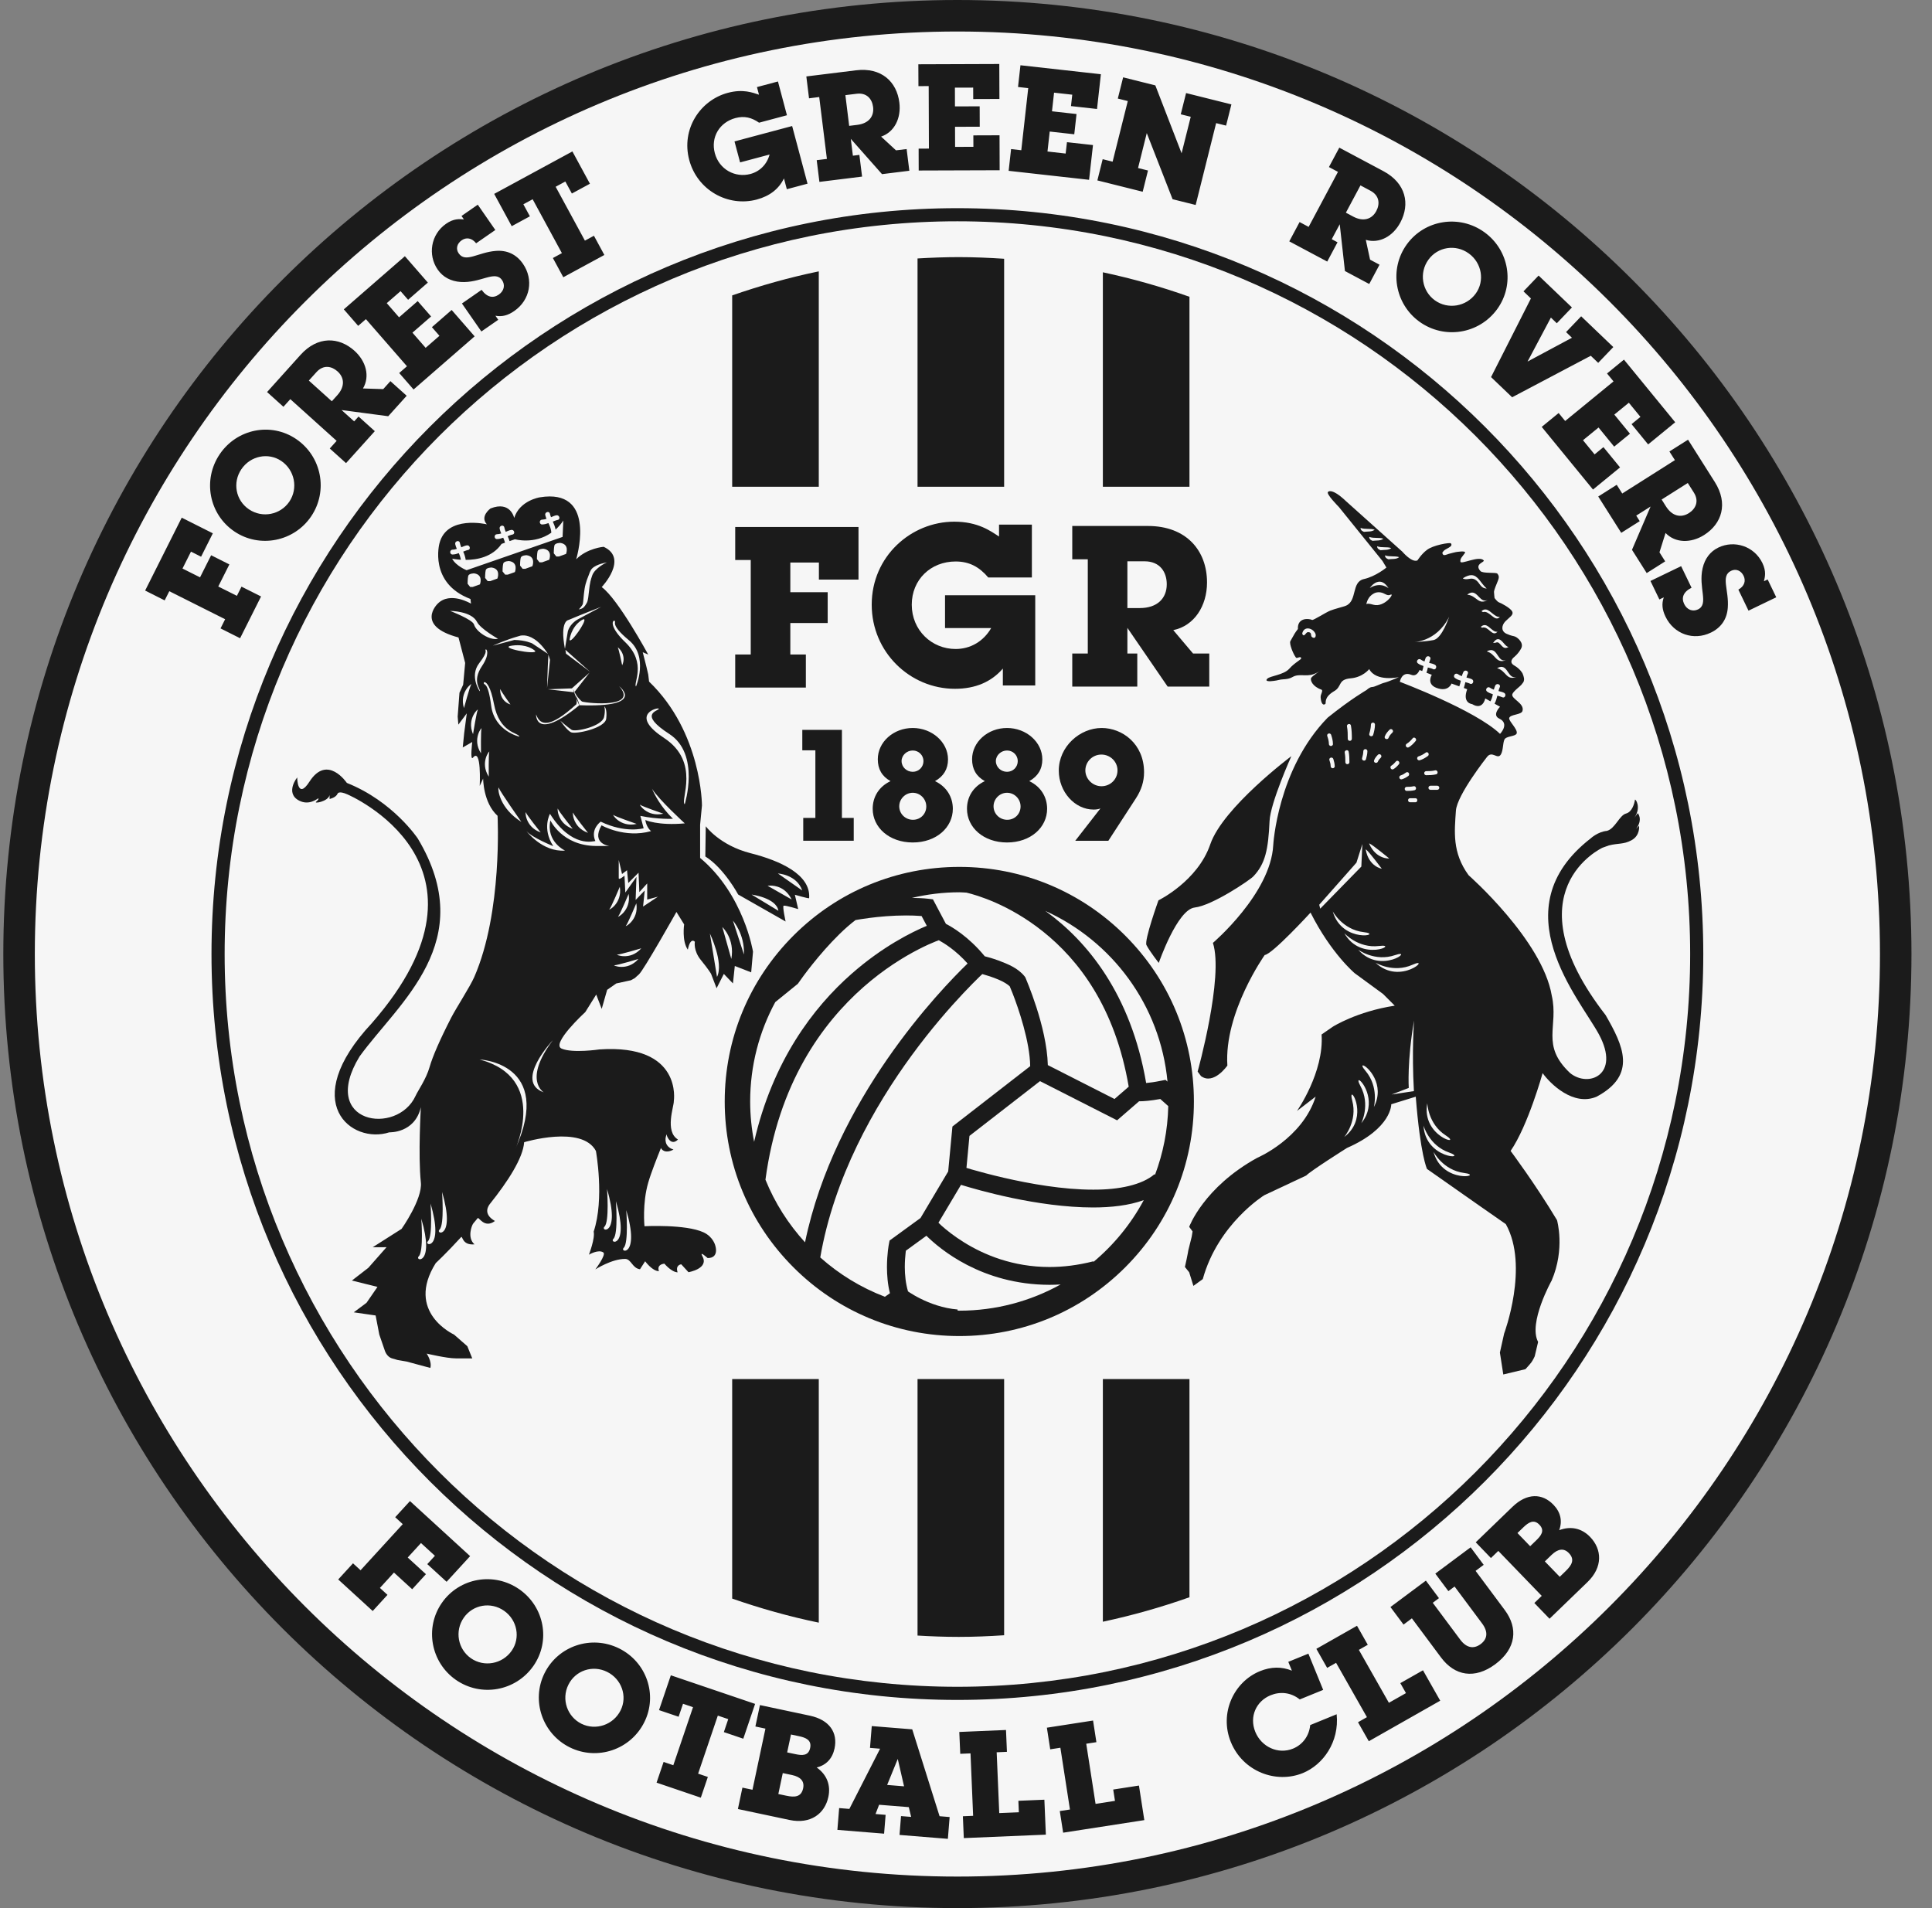 <svg xmlns="http://www.w3.org/2000/svg" fill="none" viewBox="0 0 81 80" height="80" width="81">
<rect x="0" y="0" width="81" height="80" fill="#808080" stroke="none"/>
<path fill="#F6F6F6" d="M40.138 79.34C34.828 79.34 29.676 78.3 24.825 76.248C20.141 74.266 15.934 71.43 12.321 67.817C8.708 64.205 5.872 59.998 3.891 55.313C1.839 50.463 0.799 45.311 0.799 40C0.799 34.69 1.839 29.538 3.891 24.688C5.872 20.003 8.708 15.796 12.321 12.183C15.934 8.571 20.141 5.734 24.825 3.753C29.676 1.702 34.828 0.662 40.138 0.662C45.449 0.662 50.6 1.702 55.451 3.753C60.135 5.734 64.343 8.571 67.956 12.183C71.568 15.796 74.404 20.003 76.386 24.688C78.437 29.538 79.478 34.69 79.478 40C79.478 45.311 78.437 50.463 76.386 55.313C74.404 59.998 71.568 64.205 67.956 67.817C64.343 71.43 60.135 74.266 55.451 76.248C50.6 78.3 45.449 79.34 40.138 79.34Z"></path>
<path fill="#1B1B1B" d="M40.139 0C37.426 0 34.714 0.273 32.078 0.813C29.51 1.338 26.983 2.123 24.569 3.144C22.198 4.147 19.912 5.387 17.774 6.832C15.656 8.263 13.665 9.906 11.854 11.716C10.044 13.525 8.401 15.517 6.971 17.634C5.526 19.773 4.286 22.059 3.283 24.43C2.261 26.844 1.477 29.371 0.951 31.94C0.412 34.575 0.139 37.286 0.139 40C0.139 42.713 0.412 45.424 0.951 48.059C1.477 50.628 2.261 53.155 3.283 55.57C4.286 57.94 5.526 60.227 6.971 62.365C8.401 64.483 10.044 66.474 11.854 68.284C13.665 70.093 15.656 71.737 17.774 73.168C19.912 74.612 22.198 75.853 24.569 76.856C26.983 77.877 29.51 78.661 32.078 79.187C34.714 79.726 37.426 80 40.139 80C42.852 80 45.564 79.726 48.199 79.187C50.768 78.661 53.294 77.877 55.709 76.856C58.079 75.853 60.365 74.612 62.504 73.168C64.622 71.737 66.613 70.093 68.423 68.284C70.233 66.474 71.876 64.483 73.306 62.365C74.751 60.227 75.992 57.94 76.994 55.57C78.016 53.155 78.8 50.628 79.326 48.059C79.865 45.424 80.139 42.713 80.139 40C80.139 37.286 79.865 34.575 79.326 31.94C78.8 29.371 78.016 26.844 76.994 24.43C75.992 22.059 74.751 19.773 73.306 17.634C71.876 15.517 70.233 13.525 68.423 11.716C66.613 9.906 64.622 8.263 62.504 6.832C60.365 5.387 58.079 4.147 55.709 3.144C53.294 2.123 50.768 1.338 48.199 0.813C45.564 0.273 42.852 0 40.139 0ZM40.139 1.321C61.5 1.321 78.818 18.638 78.818 40C78.818 61.362 61.5 78.678 40.139 78.678C18.777 78.678 1.46 61.362 1.46 40C1.46 18.638 18.777 1.321 40.139 1.321Z"></path>
<path fill="#F6F6F6" d="M40.138 70.998C35.954 70.998 31.894 70.179 28.073 68.562C24.382 67.001 21.067 64.766 18.22 61.919C15.374 59.072 13.139 55.757 11.578 52.066C9.961 48.245 9.142 44.186 9.142 40.002C9.142 35.817 9.961 31.758 11.578 27.936C13.139 24.245 15.374 20.93 18.22 18.084C21.067 15.237 24.382 13.002 28.073 11.441C31.894 9.825 35.954 9.005 40.138 9.005C44.323 9.005 48.383 9.825 52.204 11.441C55.895 13.002 59.21 15.237 62.056 18.084C64.903 20.93 67.138 24.245 68.699 27.936C70.315 31.758 71.135 35.817 71.135 40.002C71.135 44.186 70.315 48.245 68.699 52.066C67.138 55.757 64.903 59.072 62.056 61.919C59.21 64.766 55.895 67.001 52.204 68.562C48.383 70.179 44.323 70.998 40.138 70.998Z"></path>
<path fill="#1B1B1B" d="M40.139 9.278C38.054 9.278 35.971 9.488 33.947 9.902C31.975 10.306 30.035 10.908 28.181 11.692C26.36 12.462 24.605 13.415 22.963 14.524C21.336 15.624 19.806 16.886 18.416 18.276C17.026 19.666 15.763 21.197 14.664 22.823C13.555 24.466 12.602 26.221 11.832 28.041C11.047 29.895 10.445 31.835 10.042 33.808C9.627 35.831 9.418 37.915 9.418 40C9.418 42.084 9.627 44.167 10.042 46.191C10.445 48.163 11.047 50.103 11.832 51.957C12.602 53.778 13.555 55.534 14.664 57.176C15.763 58.803 17.026 60.332 18.416 61.722C19.806 63.113 21.336 64.376 22.963 65.474C24.605 66.584 26.36 67.537 28.181 68.307C30.035 69.091 31.975 69.693 33.947 70.097C35.971 70.51 38.054 70.721 40.139 70.721C42.224 70.721 44.307 70.51 46.331 70.097C48.303 69.693 50.244 69.091 52.097 68.307C53.917 67.537 55.673 66.584 57.315 65.474C58.942 64.376 60.472 63.113 61.863 61.722C63.252 60.332 64.515 58.803 65.614 57.176C66.723 55.534 67.676 53.778 68.446 51.957C69.231 50.103 69.833 48.163 70.236 46.191C70.651 44.167 70.861 42.084 70.861 40C70.861 37.915 70.651 35.831 70.236 33.808C69.833 31.835 69.231 29.895 68.446 28.041C67.676 26.221 66.723 24.466 65.614 22.823C64.515 21.197 63.252 19.666 61.863 18.276C60.472 16.886 58.942 15.624 57.315 14.524C55.673 13.415 53.917 12.462 52.097 11.692C50.244 10.908 48.303 10.306 46.331 9.902C44.307 9.488 42.224 9.278 40.139 9.278ZM40.139 8.728C57.41 8.728 71.411 22.729 71.411 40C71.411 57.27 57.41 71.272 40.139 71.272C22.868 71.272 8.867 57.27 8.867 40C8.867 22.729 22.868 8.728 40.139 8.728Z"></path>
<path fill="#1B1B1B" d="M40.221 36.346C37.594 36.346 35.123 37.369 33.266 39.226C31.409 41.084 30.384 43.553 30.384 46.181C30.384 48.808 31.409 51.277 33.266 53.135C35.123 54.992 37.594 56.016 40.221 56.016C42.847 56.016 45.317 54.992 47.175 53.135C49.033 51.277 50.055 48.808 50.055 46.181C50.055 43.553 49.033 41.084 47.175 39.226C45.317 37.369 42.847 36.346 40.221 36.346ZM40.221 37.41C40.322 37.41 40.421 37.421 40.521 37.425C40.967 37.532 42.309 37.923 43.723 39.051C45.216 40.241 46.752 42.222 47.322 45.561L46.726 46.077L43.931 44.656C43.888 43.025 43.006 41.034 43.002 41.011L42.983 40.97L42.957 40.935C42.674 40.581 42.246 40.417 41.868 40.273C41.601 40.176 41.407 40.124 41.287 40.094C40.605 39.263 39.91 38.862 39.658 38.734L39.114 37.706L38.92 37.682C38.691 37.655 38.461 37.651 38.232 37.645C38.872 37.496 39.536 37.41 40.221 37.41ZM43.818 38.188C46.625 39.453 48.647 42.148 48.948 45.348L48.865 45.275L48.683 45.311C48.405 45.367 48.208 45.393 48.053 45.407C47.413 41.668 45.57 39.456 43.858 38.215C43.845 38.205 43.832 38.197 43.818 38.188ZM37.983 38.382C38.202 38.382 38.424 38.388 38.638 38.406L38.856 38.816C38.237 39.075 37.005 39.681 35.7 40.831C34.098 42.239 32.393 44.482 31.617 47.873C31.51 47.325 31.451 46.76 31.451 46.181C31.451 44.673 31.833 43.254 32.503 42.015L33.451 41.246L33.481 41.203C33.481 41.202 33.554 41.096 33.687 40.916C34.075 40.39 34.976 39.254 35.868 38.575C35.974 38.556 36.18 38.522 36.452 38.486C36.86 38.433 37.413 38.382 37.983 38.382ZM39.359 39.421C39.574 39.537 40.066 39.836 40.567 40.396C39.437 41.489 34.99 46.091 33.751 52.086C33.053 51.321 32.486 50.436 32.092 49.46C32.636 45.41 34.478 42.906 36.194 41.39C37.058 40.628 37.892 40.12 38.506 39.804C38.813 39.646 39.065 39.536 39.237 39.467C39.291 39.445 39.321 39.434 39.359 39.421ZM41.185 40.839C41.357 40.887 41.621 40.968 41.861 41.071C42.072 41.158 42.263 41.279 42.334 41.354C42.358 41.407 42.398 41.505 42.452 41.643C42.697 42.267 43.179 43.672 43.191 44.701L39.931 47.231L39.753 49.115L38.593 51.067L37.295 52.012L37.268 52.156C37.263 52.172 37.187 52.577 37.186 53.125C37.188 53.455 37.213 53.838 37.311 54.221L37.1 54.369C36.094 53.985 35.179 53.424 34.39 52.72C34.964 49.374 36.649 46.398 38.224 44.247C39.035 43.139 39.815 42.25 40.389 41.641C40.677 41.336 40.912 41.1 41.076 40.941C41.147 40.873 41.144 40.878 41.185 40.839ZM43.603 45.328L46.835 46.971L47.757 46.172C47.766 46.172 47.773 46.173 47.78 46.173C47.95 46.172 48.225 46.153 48.646 46.077L48.98 46.376C48.958 47.389 48.763 48.356 48.425 49.256L48.403 49.23C47.88 49.679 46.923 49.883 45.833 49.878C44.578 49.88 43.169 49.63 42.083 49.379C41.54 49.254 41.076 49.127 40.748 49.034C40.602 48.992 40.605 48.992 40.519 48.965L40.645 47.624L43.603 45.328ZM40.29 49.676C40.971 49.886 43.499 50.623 45.833 50.625C46.591 50.623 47.321 50.544 47.953 50.317C47.421 51.31 46.703 52.188 45.846 52.906L45.84 52.882C45.183 53.05 44.57 53.121 44.001 53.121C42.468 53.121 41.256 52.608 40.423 52.091C40.006 51.833 39.685 51.576 39.471 51.385C39.415 51.334 39.386 51.303 39.345 51.264L40.29 49.676ZM38.84 51.811C39.382 52.345 41.142 53.861 44.001 53.868C44.153 53.868 44.309 53.862 44.467 53.853C43.208 54.551 41.762 54.952 40.221 54.952C40.196 54.952 40.171 54.949 40.146 54.948L40.149 54.903C39.535 54.853 38.984 54.644 38.591 54.447C38.393 54.349 38.237 54.255 38.13 54.185C38.103 54.167 38.09 54.157 38.069 54.144C37.971 53.815 37.934 53.447 37.934 53.125C37.934 52.888 37.951 52.676 37.968 52.528C37.971 52.494 37.975 52.465 37.979 52.437L38.84 51.811Z"></path>
<path fill="#1B1B1B" d="M46.175 31.636C45.804 31.636 45.504 31.936 45.504 32.3C45.504 32.658 45.809 32.964 46.181 32.964C46.552 32.964 46.852 32.672 46.852 32.3C46.852 31.929 46.545 31.636 46.175 31.636ZM47.627 33.466L46.468 35.251H45.08L46.135 33.896C46.025 33.935 45.94 33.942 45.849 33.942C45.061 33.942 44.39 33.199 44.39 32.307C44.39 31.303 45.27 30.522 46.188 30.522C47.054 30.522 47.965 31.186 47.965 32.378C47.965 32.762 47.855 33.114 47.627 33.466ZM42.221 31.466C41.967 31.466 41.752 31.668 41.752 31.909C41.752 32.163 41.967 32.359 42.221 32.359C42.469 32.359 42.67 32.163 42.67 31.909C42.67 31.668 42.475 31.466 42.221 31.466ZM42.221 33.238C41.909 33.238 41.655 33.498 41.655 33.805C41.655 34.124 41.915 34.371 42.228 34.371C42.547 34.371 42.788 34.124 42.788 33.811C42.788 33.498 42.534 33.238 42.221 33.238ZM42.221 35.322C41.238 35.322 40.541 34.697 40.541 33.909C40.541 33.42 40.795 32.984 41.29 32.75C40.925 32.547 40.755 32.241 40.755 31.831C40.755 31.115 41.407 30.522 42.221 30.522C43.029 30.522 43.7 31.115 43.7 31.838C43.7 32.241 43.517 32.547 43.153 32.75C43.647 32.984 43.901 33.426 43.901 33.909C43.901 34.691 43.211 35.322 42.221 35.322ZM38.268 31.466C38.014 31.466 37.799 31.668 37.799 31.909C37.799 32.163 38.014 32.359 38.268 32.359C38.516 32.359 38.717 32.163 38.717 31.909C38.717 31.668 38.522 31.466 38.268 31.466ZM38.268 33.238C37.956 33.238 37.701 33.498 37.701 33.805C37.701 34.124 37.962 34.371 38.275 34.371C38.594 34.371 38.835 34.124 38.835 33.811C38.835 33.498 38.581 33.238 38.268 33.238ZM38.268 35.322C37.285 35.322 36.588 34.697 36.588 33.909C36.588 33.42 36.841 32.984 37.336 32.75C36.972 32.547 36.802 32.241 36.802 31.831C36.802 31.115 37.454 30.522 38.268 30.522C39.075 30.522 39.746 31.115 39.746 31.838C39.746 32.241 39.564 32.547 39.2 32.75C39.694 32.984 39.948 33.426 39.948 33.909C39.948 34.691 39.258 35.322 38.268 35.322ZM33.676 35.25V34.293H34.185V31.459H33.637V30.6H35.298V34.293H35.793V35.25H33.676Z"></path>
<path fill="#1B1B1B" d="M23.047 20.814C22.919 20.814 22.78 20.826 22.627 20.852C22.627 20.852 21.787 20.983 21.558 21.716C21.558 21.716 21.406 20.984 20.564 21.318C20.564 21.318 20.105 21.65 20.412 21.983C20.412 21.983 18.729 21.583 18.424 22.781C18.424 22.781 17.965 24.448 19.724 25.113L19.747 25.309C19.747 25.309 18.871 24.779 18.348 25.313C18.348 25.313 17.385 26.237 19.223 26.727L19.502 27.794L19.418 28.709L19.264 29.043L19.188 30.043L19.217 30.381L19.57 29.909L19.46 30.747L19.401 31.338L19.799 31.109C19.799 31.109 19.701 31.92 19.828 31.766C20.194 31.318 20.113 32.949 20.113 32.949L20.256 32.642C20.256 32.642 20.254 33.654 20.86 34.204C20.86 34.204 21.079 38.223 19.883 40.965C19.71 41.362 19.121 42.269 18.917 42.666C18.452 43.571 18.138 44.292 18.012 44.733C17.865 45.247 17.534 45.703 17.424 45.944C16.654 47.632 13.351 47.118 15.076 44.292C16.727 42.017 20.104 39.485 17.517 35.158C17.517 35.158 16.487 33.6 14.542 32.825C14.542 32.825 13.723 31.603 12.973 32.774C12.484 33.538 12.454 32.642 12.464 32.601C12.474 32.56 11.925 33.254 12.546 33.569C12.951 33.775 13.279 33.507 13.35 33.467C13.35 33.467 13.377 33.518 13.258 33.61C13.125 33.711 13.756 33.61 13.818 33.335V33.498C13.818 33.498 14.084 33.446 14.155 33.273C14.155 33.273 14.195 33.141 14.566 33.306C14.566 33.306 21.424 36.219 15.589 42.898C12.47 46.237 14.746 47.987 16.324 47.474C16.324 47.474 17.388 47.522 17.645 46.421C17.645 46.421 17.525 48.44 17.645 49.577C17.718 50.274 16.837 51.522 16.837 51.522L15.626 52.292L16.206 52.29L15.442 53.156L14.754 53.688L15.826 53.955L15.367 54.621L14.832 55.021L15.29 55.087L15.748 55.153L15.902 55.953L16.131 56.618C16.131 56.618 16.207 56.886 16.437 56.952L16.666 57.019L17.048 57.085L18.042 57.353C18.119 57.085 17.888 56.751 17.888 56.751C17.888 56.751 18.729 56.952 19.113 56.952H19.799L19.593 56.442L19.034 55.953C19.034 55.953 16.972 55.02 18.27 52.955C18.27 52.955 18.707 52.553 19.329 51.871C19.404 51.789 19.357 52.22 19.894 52.171C19.577 51.901 19.776 51.37 19.846 51.29C19.932 51.19 19.941 51.176 20.03 51.07C20.075 51.016 20.311 51.522 20.751 51.192C20.213 50.886 20.495 50.532 20.546 50.468C21.284 49.544 21.929 48.558 21.975 47.889C21.975 47.889 24.397 47.155 24.984 48.255C24.984 48.255 25.351 50.256 24.89 51.638C24.955 51.919 24.691 52.604 24.691 52.604C24.691 52.604 25.092 52.365 25.296 52.512C25.423 52.605 24.96 53.222 24.96 53.222C24.96 53.222 25.643 52.781 26.208 52.782C26.467 52.784 26.506 53.173 26.832 53.215L27.048 52.88C27.048 52.88 27.351 53.298 27.626 53.295C27.544 53.054 27.733 52.996 27.855 52.981C27.855 52.981 28.146 53.333 28.409 53.345C28.305 53.027 28.562 53.008 28.562 53.008L28.865 53.339C28.865 53.339 29.737 53.191 29.449 52.672C29.304 52.41 29.662 52.746 29.669 52.746C30.159 52.746 29.993 52.238 29.993 52.238C29.993 52.238 29.917 51.863 29.497 51.668C28.745 51.32 27.02 51.411 27.02 51.411C27.02 51.411 26.923 50.457 27.177 49.584C27.301 49.156 27.549 48.535 27.712 48.128C27.718 48.174 27.871 48.394 28.237 48.197C27.828 48.069 27.896 47.709 27.923 47.638C27.942 47.573 27.922 47.62 27.944 47.555C27.953 47.65 28.134 48.067 28.424 47.776C27.856 47.434 28.264 46.373 28.25 46.163C28.25 46.163 28.635 43.76 25.131 43.999C25.131 43.999 24.003 44.164 23.545 43.964C23.087 43.764 24.539 42.432 24.539 42.432L24.997 41.698L25.227 42.299L25.455 41.5L25.838 41.232L26.449 41.099L26.616 41.008C26.616 41.008 26.73 40.9 26.788 40.852C26.989 40.676 28.36 38.235 28.36 38.235L28.683 38.757C28.683 38.757 28.58 39.449 28.837 39.816C28.948 39.266 29.132 39.484 29.132 39.484C29.132 39.484 29.058 39.852 29.388 40.255C29.719 40.659 29.813 40.833 29.813 40.833L30.043 41.433L30.347 40.833L30.729 41.232L30.807 40.5L31.494 40.767L31.57 39.9C31.57 39.9 31.189 37.502 29.353 35.97V34.573L29.43 33.772C29.43 33.772 29.43 30.708 27.213 28.577L27.177 28.276L27.099 27.944L26.947 27.345L27.177 27.444C27.177 27.444 25.915 25.113 25.227 24.614C25.227 24.614 26.367 23.414 25.308 22.925C25.308 22.925 24.617 22.982 24.157 23.449C24.157 23.449 24.962 20.814 23.047 20.814ZM22.939 21.469C22.987 21.456 23.042 21.474 23.055 21.538C23.066 21.589 23.085 21.637 23.102 21.684C23.176 21.653 23.248 21.619 23.325 21.604C23.454 21.58 23.509 21.775 23.381 21.799C23.309 21.813 23.244 21.843 23.177 21.869C23.227 21.976 23.27 22.086 23.294 22.203C23.407 22.1 23.517 21.977 23.617 21.826L23.587 22.511L19.562 23.907C19.562 23.907 19.12 23.733 18.956 23.424C18.956 23.424 19.107 23.454 19.322 23.469C19.306 23.372 19.277 23.28 19.235 23.192C19.152 23.222 19.067 23.247 18.974 23.248C18.843 23.25 18.843 23.049 18.974 23.046C19.036 23.046 19.095 23.031 19.153 23.012C19.124 22.948 19.1 22.882 19.085 22.813C19.059 22.685 19.254 22.631 19.279 22.758C19.293 22.824 19.316 22.886 19.34 22.946C19.416 22.914 19.489 22.88 19.569 22.865C19.697 22.84 19.753 23.034 19.624 23.059C19.552 23.073 19.487 23.102 19.42 23.128C19.47 23.238 19.508 23.352 19.525 23.474C19.995 23.473 20.642 23.36 21.029 22.803L21.173 22.753C21.153 22.681 21.129 22.612 21.098 22.545C21.014 22.575 20.93 22.599 20.836 22.601C20.706 22.602 20.706 22.4 20.836 22.398C20.898 22.398 20.957 22.384 21.014 22.366C20.986 22.301 20.962 22.235 20.948 22.166C20.921 22.038 21.116 21.982 21.143 22.111C21.156 22.176 21.178 22.238 21.202 22.298C21.277 22.267 21.352 22.233 21.432 22.217C21.561 22.193 21.614 22.387 21.487 22.411C21.415 22.425 21.35 22.455 21.283 22.481C21.314 22.548 21.342 22.616 21.364 22.687L21.589 22.609C21.589 22.609 22.394 22.838 23.113 22.336C23.111 22.19 23.055 22.061 22.994 21.932C22.91 21.963 22.824 21.988 22.73 21.989C22.599 21.99 22.599 21.788 22.73 21.787C22.793 21.786 22.854 21.771 22.913 21.752C22.892 21.7 22.871 21.647 22.86 21.592C22.847 21.528 22.89 21.483 22.939 21.469ZM23.487 22.762C23.894 22.817 23.732 23.224 23.732 23.224L23.434 23.332H23.325L23.217 23.198C23.217 23.198 23.217 22.98 23.243 22.871C23.271 22.762 23.487 22.762 23.487 22.762ZM22.782 23.007C23.189 23.062 23.026 23.469 23.026 23.469L22.726 23.577H22.619L22.51 23.441C22.51 23.441 22.511 23.223 22.538 23.115C22.564 23.007 22.782 23.007 22.782 23.007ZM22.076 23.278C22.484 23.333 22.32 23.74 22.32 23.74L22.021 23.849H21.913L21.804 23.713C21.804 23.713 21.803 23.495 21.831 23.388C21.857 23.279 22.076 23.278 22.076 23.278ZM21.342 23.523C21.749 23.578 21.587 23.985 21.587 23.985L21.288 24.093H21.18L21.07 23.958C21.07 23.958 21.069 23.74 21.098 23.631C21.124 23.523 21.342 23.523 21.342 23.523ZM25.442 23.578C25.442 23.578 24.93 23.811 24.825 24.138C24.777 24.287 24.732 24.392 24.69 24.817C24.678 24.939 24.653 25.179 24.611 25.258C24.558 25.358 24.498 25.448 24.436 25.491C24.373 25.533 24.266 25.552 24.266 25.552C24.266 25.552 24.414 25.399 24.436 25.318C24.458 25.237 24.464 24.975 24.509 24.689C24.553 24.403 24.663 24.172 24.678 24.125C24.695 24.078 24.747 23.91 24.824 23.835C25.012 23.648 25.442 23.578 25.442 23.578ZM20.609 23.794C21.017 23.849 20.854 24.256 20.854 24.256L20.554 24.365H20.446L20.338 24.23C20.338 24.23 20.338 24.011 20.364 23.904C20.392 23.794 20.609 23.794 20.609 23.794ZM19.875 24.039C20.283 24.093 20.121 24.501 20.121 24.501L19.82 24.609H19.712L19.604 24.474C19.604 24.474 19.604 24.256 19.63 24.148C19.657 24.039 19.875 24.039 19.875 24.039ZM25.201 25.445L24.225 25.968C23.875 26.166 23.807 26.471 23.807 26.471L23.685 27.203C23.46 26.021 23.834 25.994 23.834 25.994C24.38 25.761 25.201 25.445 25.201 25.445ZM18.871 25.614C18.871 25.614 19.767 25.614 20.001 26.078C20.145 26.366 20.88 26.782 20.88 26.782C20.528 26.864 19.958 26.481 19.875 26.186C19.816 25.974 18.871 25.614 18.871 25.614ZM24.489 25.965C24.614 26.026 23.904 27.036 23.88 26.82C23.88 26.82 23.933 26.296 24.38 26.004C24.437 25.967 24.471 25.956 24.489 25.965ZM25.732 26.028C25.743 26.023 25.754 26.023 25.763 26.028C25.869 26.085 25.537 26.156 26.369 26.844C27.198 27.53 26.665 28.781 26.665 28.781C26.536 28.66 27.134 27.807 26.215 26.926C25.605 26.341 25.658 26.061 25.732 26.028ZM21.978 26.641C22.199 26.656 22.57 26.793 22.971 27.413L22.306 26.972C22.306 26.972 22.027 26.84 21.565 26.83L20.663 27.071C20.663 27.071 21.202 26.823 21.767 26.666C21.767 26.666 21.845 26.631 21.978 26.641ZM21.707 27.052C22.209 27.055 22.438 27.294 22.438 27.294C22.515 27.473 20.812 27.151 21.475 27.067C21.558 27.056 21.635 27.051 21.707 27.052ZM25.903 27.152C25.86 27.09 26.301 27.423 26.085 27.895C26.085 27.895 25.945 27.214 25.903 27.152ZM20.363 27.231C20.404 27.193 20.55 27.416 20.21 27.922C19.762 28.59 20.174 28.889 20.111 28.982C20.111 28.982 19.674 28.347 20.09 27.806C20.507 27.267 20.306 27.282 20.363 27.231ZM23.705 27.244L24.743 28.168L23.73 27.405L23.705 27.244ZM22.992 27.448L23.06 27.665L22.935 28.853L22.965 27.978L22.992 27.448ZM24.718 28.2L24.087 29.01C24.14 29.117 24.23 29.273 24.4 29.413C24.688 29.497 26.775 29.688 25.96 28.772C25.96 28.772 27.134 29.671 24.291 29.567C22.419 31.103 22.476 29.954 22.476 29.954C22.649 30.434 23.046 30.543 24.167 29.525C24.183 29.441 24.182 29.363 24.172 29.292C24.125 29.171 24.097 29.103 24.072 29.027C24.072 29.026 24.072 29.025 24.072 29.025C24.07 29.019 24.069 29.014 24.067 29.009C24.046 28.977 24.013 28.919 24.013 28.919C24.013 28.919 24.049 28.986 24.071 29.025L22.965 28.899L23.977 28.861L24.718 28.2ZM24.067 29.009C24.07 29.013 24.072 29.017 24.076 29.023L24.087 29.01L24.03 28.893C24.03 28.893 24.054 28.969 24.067 29.009ZM24.172 29.292C24.208 29.388 24.243 29.487 24.283 29.567H24.291L24.292 29.566C24.253 29.403 24.185 29.244 24.127 29.125C24.146 29.175 24.163 29.229 24.172 29.292ZM20.323 28.601C20.401 28.611 20.574 28.793 20.707 29.502C20.94 30.752 21.746 30.713 21.776 30.886C21.776 30.886 20.728 30.653 20.592 29.584C20.455 28.516 20.277 28.755 20.282 28.634C20.282 28.613 20.297 28.597 20.323 28.601ZM19.758 28.693C19.699 28.772 19.452 29.689 19.452 29.689C19.241 28.997 19.817 28.616 19.758 28.693ZM20.98 28.899C20.996 28.972 21.401 29.537 21.401 29.537C20.909 29.375 20.964 28.825 20.98 28.899ZM25.337 29.616C25.337 29.616 25.463 29.703 25.417 30.129C25.374 30.535 24.111 30.801 23.932 30.698C23.753 30.597 23.568 30.315 23.49 30.217C23.49 30.217 23.806 30.495 23.964 30.598C24.122 30.701 25.233 30.456 25.325 30.065C25.392 29.782 25.337 29.616 25.337 29.616ZM27.581 29.703C27.611 29.702 27.628 29.708 27.622 29.72C27.579 29.817 26.75 29.928 28.061 30.773C29.37 31.618 28.707 33.719 28.707 33.719C28.502 33.565 29.386 31.956 27.843 30.942C26.493 30.055 27.372 29.711 27.581 29.703ZM20.032 29.76C19.981 29.843 19.832 30.782 19.832 30.782C19.549 30.115 20.082 29.676 20.032 29.76ZM20.188 30.542C20.153 30.634 20.166 31.585 20.166 31.585C19.774 30.976 20.224 30.452 20.188 30.542ZM20.514 31.52C20.479 31.611 20.492 32.562 20.492 32.562C20.1 31.954 20.55 31.43 20.514 31.52ZM20.898 33.029C20.901 33.016 20.907 33.018 20.913 33.035C20.956 33.173 21.858 34.459 21.858 34.459C20.942 33.88 20.873 33.117 20.898 33.029ZM27.335 33.069C27.624 33.53 28.71 34.521 28.71 34.521C27.585 34.625 27.054 34.38 27.054 34.38C27.106 34.709 27.297 34.846 27.297 34.846C26.189 35.158 25.22 34.603 25.22 34.603C24.77 35.382 25.55 35.469 25.55 35.469H24.978C23.56 35.452 23.075 34.396 23.075 34.396C22.885 35.295 23.69 35.662 23.69 35.662C22.738 35.732 22.072 34.846 22.072 34.846C22.314 35.123 23.196 35.476 23.196 35.476C22.714 34.732 23.058 34.121 23.058 34.121C23.975 35.573 24.892 35.262 24.961 35.262C24.737 34.761 25.186 34.449 25.186 34.449C26.224 34.95 26.985 34.726 26.985 34.726L26.847 34.207C27.591 34.362 28.213 34.328 28.213 34.328C27.708 33.834 27.448 33.326 27.335 33.069ZM26.839 33.742C26.913 33.807 27.811 34.115 27.811 34.115C27.106 34.278 26.765 33.678 26.839 33.742ZM23.39 33.911C23.416 34.005 24.01 34.749 24.01 34.749C23.328 34.507 23.363 33.817 23.39 33.911ZM22.047 34.063C22.074 34.157 22.668 34.901 22.668 34.901C21.985 34.659 22.02 33.97 22.047 34.063ZM24.03 34.08C24.058 34.174 24.652 34.918 24.652 34.918C23.968 34.677 24.003 33.986 24.03 34.08ZM25.718 34.17C25.792 34.234 26.692 34.544 26.692 34.544C25.986 34.706 25.645 34.105 25.718 34.17ZM29.589 34.642L29.571 35.908C30.36 36.403 30.948 37.504 30.948 37.504L32.937 38.635C32.937 38.635 32.795 37.987 32.855 37.972C32.936 37.952 33.465 38.115 33.465 38.115L33.325 37.514C33.325 37.514 33.921 37.689 33.924 37.656C33.998 36.668 32.711 36.087 31.468 35.772C30.173 35.443 29.589 34.642 29.589 34.642ZM25.941 36.055L26.079 36.644L26.288 36.486L26.34 37.023L26.771 36.59L26.805 37.403L27.134 37.04V37.716L27.584 37.595L26.961 38.009L27.031 37.335L26.649 37.733L26.684 36.765L26.217 37.421L26.182 36.712C26.182 36.712 25.941 36.921 25.941 36.817V36.055ZM32.615 36.622C32.615 36.622 33.4 36.661 33.633 37.334L32.615 36.622ZM32.292 37.13C32.495 37.128 32.933 37.19 33.19 37.712L32.183 37.138C32.183 37.138 32.225 37.13 32.292 37.13ZM25.986 37.179C26.101 37.894 25.479 38.193 25.549 38.124C25.619 38.056 25.986 37.179 25.986 37.179ZM26.356 37.479C26.471 38.193 25.848 38.494 25.917 38.424C25.986 38.355 26.356 37.479 26.356 37.479ZM31.512 37.507C31.512 37.507 32.547 37.639 32.635 38.186L31.512 37.507ZM26.678 37.872C26.795 38.586 26.171 38.886 26.241 38.817C26.31 38.748 26.678 37.872 26.678 37.872ZM30.729 38.601C30.729 38.601 31.223 39.146 31.19 40.019L30.729 38.601ZM30.284 38.867C30.284 38.867 30.817 39.358 30.661 40.206L30.284 38.867ZM29.762 39.139C29.762 39.139 30.355 40.368 30.061 40.959L29.762 39.139ZM26.887 39.759C26.41 40.302 25.781 40.013 25.879 40.022C25.976 40.032 26.887 39.759 26.887 39.759ZM26.765 40.207C26.288 40.751 25.659 40.46 25.756 40.47C25.854 40.48 26.765 40.207 26.765 40.207ZM23.176 43.615C21.917 45.292 22.8 45.799 22.8 45.799C21.534 45.353 23.176 43.615 23.176 43.615ZM20.105 44.42C20.105 44.42 23.241 44.559 21.603 48.18C21.603 48.18 23.002 45.187 20.105 44.42ZM25.45 49.852C26.038 51.842 25.137 51.633 25.346 51.426C25.553 51.218 25.45 49.852 25.45 49.852ZM18.533 49.976C19.121 51.966 18.222 51.758 18.43 51.55C18.638 51.342 18.533 49.976 18.533 49.976ZM25.822 50.362C26.41 52.35 25.51 52.142 25.72 51.936C25.926 51.727 25.822 50.362 25.822 50.362ZM18.05 50.46C18.638 52.45 17.737 52.242 17.945 52.035C18.152 51.827 18.05 50.46 18.05 50.46ZM26.256 50.736C26.845 52.726 25.945 52.517 26.153 52.31C26.36 52.103 26.256 50.736 26.256 50.736ZM17.663 51.095C18.251 53.084 17.352 52.877 17.559 52.67C17.767 52.46 17.663 51.095 17.663 51.095Z"></path>
<path fill="#1B1B1B" d="M55.795 20.595C55.759 20.591 55.733 20.595 55.715 20.601C55.692 20.609 55.682 20.621 55.682 20.621C55.563 20.686 56.133 21.256 56.133 21.256L57.961 23.52L58.126 23.795C58.126 23.795 57.681 24.168 57.179 24.279C56.653 24.396 56.91 25.185 56.434 25.393C56.328 25.439 55.955 25.527 55.772 25.601C55.588 25.674 55.061 26.013 55.013 25.992C54.836 25.916 54.39 25.907 54.415 26.372C54.286 26.544 54.28 26.554 54.097 26.885C54.047 26.995 54.221 27.427 54.331 27.567C54.377 27.631 54.53 27.485 54.552 27.595C54.564 27.656 54.296 27.766 54.056 28.035C53.816 28.304 53.252 28.334 53.13 28.457C53.008 28.579 53.264 28.561 53.264 28.561C53.264 28.561 53.473 28.548 53.631 28.505C53.791 28.463 53.983 28.505 54.194 28.383C54.457 28.231 54.745 28.378 55.063 28.268C55.234 28.213 55.357 28.115 55.357 28.115C55.357 28.115 55.024 28.34 54.974 28.42C54.916 28.516 55.029 28.788 55.408 28.916C55.481 28.965 55.36 29.111 55.368 29.233C55.38 29.43 55.444 29.606 55.564 29.515C55.614 29.479 55.479 29.258 55.916 28.989C56.286 28.793 56.065 28.487 56.635 28.439C57.14 28.395 57.405 28.053 57.405 28.053C57.7 28.603 58.65 28.389 58.65 28.389C58.65 28.389 58.189 28.591 58.047 28.622C57.903 28.654 57.636 28.804 57.529 28.804C57.421 28.804 57.296 28.929 57.296 28.929C57.296 28.929 56.643 29.301 55.662 30.09C53.555 32.249 53.381 35.436 53.381 35.436C53.274 37.468 50.852 39.532 50.852 39.532C51.315 40.961 50.211 44.928 50.211 44.928L50.355 45.119C50.888 45.501 51.458 44.675 51.458 44.675C51.314 42.453 53.024 40.04 53.024 40.04C53.344 40.009 54.945 38.262 54.945 38.262C55.811 39.983 56.802 40.808 56.802 40.808C57.408 41.249 57.986 41.674 57.986 41.674L58.476 42.164C56.885 42.408 55.883 43.044 55.883 43.044L55.408 43.372C55.516 44.961 54.376 46.579 54.376 46.579L55.16 45.977C54.6 47.745 52.703 48.547 52.703 48.547C50.461 49.785 49.857 51.437 49.857 51.437L49.999 51.629L49.963 51.85L49.821 52.42C49.821 52.42 49.784 52.645 49.748 52.801C49.713 52.961 49.678 53.12 49.678 53.12L49.857 53.342L50.034 53.913L50.427 53.628C51.067 51.309 53.004 50.112 53.004 50.112L54.765 49.285C54.942 49.095 56.471 48.13 56.471 48.13C58.357 47.304 58.329 46.298 58.329 46.298L59.356 45.98C59.551 48.45 59.828 49.01 59.828 49.01C61.217 49.991 63.132 51.323 63.132 51.323C64.119 53.084 63.061 55.913 63.061 55.913L62.884 56.708L63.026 57.627L63.954 57.405C63.954 57.405 64.131 57.215 64.202 57.12C64.273 57.024 64.344 56.864 64.344 56.864L64.486 56.262C64.06 55.468 65.053 53.69 65.053 53.69C65.627 52.358 65.278 51.156 65.278 51.156C64.385 49.664 63.333 48.254 63.333 48.254C64.066 47.19 64.675 44.992 64.675 44.992C64.994 45.437 65.963 46.396 66.939 45.98C68.653 45.063 68.044 43.827 67.317 42.561C63.268 37.344 67.187 35.541 67.187 35.541L67.453 35.446C67.849 35.345 68.067 35.408 68.393 35.233C68.777 35.03 68.718 34.621 68.718 34.621L68.594 34.754C68.895 34.348 68.665 34.092 68.665 34.092L68.523 34.285C68.83 33.838 68.558 33.47 68.546 33.532C68.523 33.691 68.428 34.041 68.174 34.108C67.896 34.178 67.713 34.748 67.37 34.836C66.992 34.87 66.69 35.151 66.69 35.151C62.884 38.104 66.229 41.869 67.039 43.373C67.949 45.069 66.596 45.614 65.828 44.99C64.58 43.815 65.355 43.041 65.059 41.745C64.669 39.421 61.572 36.695 61.572 36.695C60.875 35.741 60.981 34.859 61.04 33.983C61.093 33.319 62.34 31.741 62.34 31.741C62.559 31.448 62.784 31.87 62.925 31.631C63.026 31.457 63.002 31.17 63.073 31.008C63.144 30.854 63.54 30.884 63.587 30.751C63.647 30.582 63.239 30.222 63.274 30.104C63.316 29.945 63.782 29.975 63.83 29.81C63.93 29.485 63.351 29.304 63.404 29.108C63.44 28.985 63.741 28.768 63.782 28.713C63.853 28.613 63.883 28.609 63.895 28.512C63.913 28.416 63.836 28.241 63.836 28.241C63.836 28.241 63.747 28.051 63.487 27.902C63.227 27.755 63.463 27.563 63.463 27.563C63.463 27.563 63.658 27.415 63.777 27.183C63.895 26.95 63.629 26.738 63.534 26.695C63.44 26.653 63.398 26.678 63.162 26.572C62.925 26.466 62.949 26.219 63.115 26.049C63.28 25.88 63.475 25.782 63.398 25.636C63.327 25.489 62.92 25.278 62.849 25.256C62.778 25.235 62.66 25.074 62.66 25.074C62.66 25.074 62.636 24.876 62.636 24.811C62.636 24.749 62.73 24.516 62.801 24.346C62.872 24.176 62.825 24.114 62.778 24.051C62.73 23.987 62.169 24.054 62.069 23.943C61.791 23.641 62.27 23.567 62.204 23.494C62.015 23.279 61.247 23.686 61.229 23.548C61.212 23.411 61.306 23.347 61.413 23.191C61.507 23.063 61.034 23.148 61.034 23.148C61.034 23.148 60.81 23.2 60.739 23.222C60.668 23.244 60.52 23.319 60.49 23.233C60.467 23.169 60.449 23.201 60.52 23.105C60.597 23.001 60.951 22.922 60.827 22.78C60.786 22.736 60.071 22.855 59.817 23.062C59.598 23.225 59.427 23.496 59.427 23.496C59.19 23.602 58.793 23.129 58.793 23.129L56.445 21.025C56.101 20.695 55.903 20.608 55.795 20.595ZM57.041 22.133C57.241 22.207 57.446 22.144 57.634 22.208C57.52 22.305 57.336 22.278 57.185 22.298C57.191 22.301 57.198 22.305 57.203 22.308L57.18 22.298H57.185C57.126 22.273 57.044 22.241 57.041 22.133ZM57.404 22.51C57.604 22.584 57.81 22.522 57.997 22.585C57.883 22.684 57.697 22.654 57.545 22.675C57.552 22.678 57.56 22.682 57.566 22.685L57.543 22.675H57.545C57.486 22.649 57.408 22.617 57.404 22.51ZM57.736 22.903C57.935 22.977 58.141 22.914 58.329 22.978C58.215 23.075 58.031 23.048 57.88 23.068C57.886 23.071 57.893 23.075 57.898 23.077L57.875 23.068C57.877 23.068 57.879 23.068 57.88 23.068C57.821 23.042 57.739 23.012 57.736 22.903ZM58.067 23.284C58.266 23.358 58.473 23.295 58.66 23.359C58.547 23.457 58.361 23.429 58.21 23.449C58.215 23.452 58.223 23.456 58.228 23.458L58.206 23.449C58.207 23.449 58.208 23.45 58.21 23.449C58.151 23.424 58.07 23.392 58.067 23.284ZM61.684 24.114C61.968 24.113 62.074 24.445 62.329 24.675C62.045 24.661 62.057 24.422 61.844 24.3C61.672 24.199 61.537 24.333 61.347 24.263L61.336 24.242C61.477 24.152 61.596 24.114 61.684 24.114ZM57.799 24.39C57.926 24.374 58.073 24.433 58.217 24.665C58.217 24.665 57.891 24.371 57.429 24.653C57.429 24.653 57.587 24.416 57.799 24.39ZM57.892 24.839C58.062 24.87 58.159 25.002 58.291 24.936C58.509 24.827 58.048 25.492 57.575 25.353C57.262 25.261 57.282 25.353 57.282 25.353C57.282 25.353 57.307 25.096 57.512 24.938C57.621 24.854 57.74 24.812 57.892 24.839ZM61.667 24.85C61.962 24.781 62.063 25.314 62.376 25.148C61.98 25.396 61.909 24.966 61.525 24.936V24.921C61.578 24.882 61.625 24.86 61.667 24.85ZM62.311 25.556C62.5 25.594 62.683 25.895 62.884 25.862C62.671 26.117 62.453 25.576 62.175 25.663L62.11 25.626C62.181 25.56 62.246 25.543 62.311 25.556ZM60.756 25.859C60.756 25.859 60.461 26.768 60.1 26.836C59.74 26.904 59.214 26.927 59.214 26.927C59.214 26.927 60.213 26.949 60.756 25.859ZM62.275 26.21C62.453 26.241 62.594 26.522 62.784 26.484C62.565 26.735 62.4 26.224 62.139 26.318L62.08 26.284C62.151 26.218 62.216 26.2 62.275 26.21ZM54.858 26.349C54.971 26.36 55.09 26.441 55.146 26.559C55.185 26.641 55.157 26.805 55.017 26.719C54.921 26.658 55.03 26.511 54.843 26.502C54.744 26.499 54.694 26.719 54.612 26.604C54.612 26.604 54.598 26.59 54.598 26.552C54.636 26.395 54.744 26.337 54.858 26.349ZM62.795 26.798C62.979 26.785 63.109 27.135 63.251 27.119C62.961 27.313 62.914 26.84 62.713 26.945L62.6 26.959C62.671 26.846 62.736 26.802 62.795 26.798ZM62.5 27.256C62.801 27.239 62.807 27.784 63.144 27.677C62.707 27.849 62.713 27.414 62.34 27.315L62.352 27.301C62.405 27.272 62.459 27.259 62.5 27.256ZM59.84 27.519C59.911 27.496 60.006 27.56 59.964 27.649C59.947 27.695 59.929 27.743 59.917 27.792C60 27.812 60.083 27.83 60.154 27.867C60.272 27.923 60.201 28.112 60.083 28.054C60.012 28.02 59.941 28.005 59.864 27.985C59.852 28.059 59.828 28.133 59.805 28.205L60.029 28.292C60.029 28.292 59.787 28.678 60.23 28.842C60.727 29.027 60.857 28.659 60.857 28.659C60.857 28.659 61.052 28.733 61.182 28.777C61.212 28.7 61.229 28.621 61.247 28.54C61.164 28.514 61.076 28.482 60.999 28.425C60.922 28.368 60.969 28.262 61.04 28.246C61.07 28.241 61.093 28.245 61.123 28.264C61.176 28.303 61.229 28.328 61.288 28.348C61.306 28.289 61.324 28.23 61.353 28.175C61.407 28.058 61.596 28.131 61.537 28.249C61.513 28.3 61.495 28.353 61.483 28.407C61.56 28.427 61.637 28.443 61.708 28.477C61.826 28.535 61.749 28.722 61.631 28.665C61.572 28.634 61.501 28.619 61.436 28.6C61.418 28.683 61.395 28.765 61.371 28.845C61.436 28.87 61.454 28.872 61.513 28.898C61.294 29.485 61.72 29.521 61.72 29.521C62.175 29.797 62.27 29.282 62.27 29.282L62.488 29.405C62.535 29.311 62.571 29.212 62.589 29.107C62.506 29.081 62.423 29.05 62.346 28.995C62.27 28.936 62.317 28.831 62.394 28.814C62.417 28.81 62.441 28.814 62.47 28.833C62.518 28.87 62.577 28.894 62.63 28.914C62.648 28.855 62.666 28.796 62.689 28.74C62.707 28.71 62.73 28.693 62.754 28.686C62.825 28.663 62.92 28.726 62.878 28.814C62.855 28.865 62.837 28.92 62.825 28.974C62.902 28.994 62.985 29.01 63.056 29.046C63.174 29.103 63.097 29.291 62.985 29.233C62.914 29.201 62.843 29.186 62.778 29.167C62.748 29.282 62.719 29.395 62.66 29.503L62.89 29.631C62.89 29.631 62.541 29.98 62.855 30.127C63.31 30.34 62.89 30.769 62.89 30.769C61.862 29.778 58.689 28.586 58.689 28.586C58.689 28.586 58.763 28.127 59.167 28.292C59.409 28.391 59.515 28.09 59.515 28.09L59.627 28.134C59.651 28.066 59.669 27.995 59.681 27.924C59.598 27.898 59.521 27.868 59.45 27.815C59.367 27.757 59.415 27.651 59.492 27.635C59.515 27.63 59.545 27.634 59.568 27.654C59.616 27.689 59.669 27.713 59.722 27.733C59.74 27.679 59.752 27.625 59.775 27.574C59.793 27.544 59.817 27.527 59.84 27.519ZM62.931 27.959C63.233 27.942 63.239 28.487 63.582 28.379C63.144 28.553 63.15 28.116 62.772 28.018L62.784 28.005C62.843 27.976 62.89 27.962 62.931 27.959ZM57.562 30.296C57.601 30.296 57.646 30.325 57.646 30.378V30.38C57.645 30.527 57.612 30.67 57.572 30.807L57.539 30.799L57.572 30.809C57.561 30.846 57.525 30.868 57.493 30.868H57.492C57.452 30.868 57.406 30.84 57.405 30.786C57.405 30.779 57.406 30.77 57.409 30.762C57.445 30.637 57.475 30.507 57.477 30.379C57.477 30.326 57.523 30.296 57.562 30.296ZM56.561 30.355C56.594 30.352 56.631 30.378 56.638 30.418C56.672 30.606 56.677 30.791 56.677 30.977C56.677 31.031 56.63 31.061 56.591 31.061C56.552 31.061 56.505 31.031 56.505 30.977C56.505 30.802 56.505 30.628 56.474 30.46C56.471 30.454 56.47 30.447 56.47 30.44C56.47 30.385 56.519 30.355 56.561 30.355ZM58.316 30.568C58.365 30.571 58.401 30.608 58.403 30.656C58.403 30.676 58.395 30.698 58.377 30.715C58.309 30.783 58.249 30.846 58.219 30.931L58.187 30.919L58.219 30.932C58.206 30.969 58.171 30.988 58.139 30.988C58.139 30.988 58.138 30.988 58.138 30.987C58.098 30.987 58.052 30.962 58.052 30.91C58.052 30.9 58.054 30.889 58.056 30.881C58.099 30.764 58.174 30.677 58.256 30.596C58.273 30.578 58.295 30.568 58.316 30.568ZM55.727 30.751C55.759 30.75 55.797 30.771 55.809 30.81C55.85 30.934 55.883 31.059 55.884 31.194L55.885 31.219L55.88 31.221C55.868 31.257 55.83 31.277 55.8 31.277H55.799C55.762 31.277 55.715 31.248 55.715 31.194C55.714 31.079 55.685 30.971 55.646 30.859C55.645 30.849 55.641 30.84 55.642 30.83C55.642 30.778 55.688 30.751 55.727 30.751ZM59.285 30.924C59.332 30.926 59.367 30.966 59.373 31.014C59.373 31.032 59.367 31.052 59.35 31.069C59.267 31.17 59.179 31.259 59.067 31.329L59.048 31.299L59.064 31.329C59.052 31.337 59.036 31.342 59.024 31.342H59.022C58.97 31.34 58.938 31.297 58.938 31.252C58.938 31.226 58.952 31.199 58.979 31.182C59.075 31.122 59.152 31.045 59.226 30.955C59.237 30.936 59.261 30.924 59.285 30.924ZM57.244 31.409C57.282 31.409 57.329 31.438 57.329 31.492V31.493C57.327 31.608 57.3 31.723 57.269 31.83C57.26 31.869 57.224 31.89 57.192 31.89H57.191C57.149 31.89 57.104 31.861 57.103 31.808C57.103 31.8 57.104 31.792 57.107 31.784C57.135 31.687 57.156 31.589 57.158 31.493C57.158 31.438 57.206 31.408 57.244 31.409ZM56.468 31.453C56.5 31.452 56.538 31.476 56.543 31.517C56.571 31.664 56.575 31.811 56.575 31.958C56.575 32.011 56.527 32.04 56.489 32.04C56.45 32.04 56.405 32.011 56.405 31.958C56.405 31.822 56.402 31.689 56.379 31.56C56.377 31.553 56.376 31.547 56.376 31.54C56.376 31.485 56.426 31.453 56.468 31.453ZM59.823 31.538C59.87 31.54 59.899 31.583 59.899 31.627C59.899 31.651 59.888 31.68 59.864 31.696C59.758 31.773 59.651 31.837 59.521 31.876C59.509 31.877 59.503 31.878 59.498 31.878C59.444 31.877 59.415 31.832 59.415 31.792C59.415 31.76 59.438 31.722 59.474 31.712C59.586 31.677 59.681 31.622 59.775 31.554C59.787 31.542 59.805 31.538 59.823 31.538ZM57.829 31.619C57.877 31.621 57.914 31.658 57.916 31.707C57.916 31.728 57.908 31.75 57.891 31.767C57.84 31.817 57.795 31.865 57.772 31.927C57.758 31.965 57.723 31.984 57.692 31.984H57.691C57.651 31.984 57.604 31.957 57.604 31.906C57.604 31.895 57.607 31.884 57.61 31.876C57.645 31.781 57.705 31.712 57.769 31.646C57.786 31.628 57.808 31.619 57.829 31.619ZM54.14 31.704C54.14 31.704 51.271 33.852 50.741 35.4C50.212 36.948 48.569 37.748 48.569 37.748C48.569 37.748 47.965 39.43 48.066 39.624C48.216 39.909 48.582 40.371 48.582 40.371C48.582 40.371 49.356 38.13 50.089 38.049C50.823 37.967 52.397 36.903 52.547 36.744C53.051 36.214 53.173 35.617 53.227 34.423C53.261 33.661 54.14 31.704 54.14 31.704ZM55.818 31.762C55.849 31.761 55.887 31.782 55.9 31.82C55.931 31.918 55.956 32.018 55.959 32.124L55.96 32.15L55.955 32.151C55.944 32.188 55.907 32.209 55.874 32.209H55.873C55.835 32.209 55.789 32.178 55.789 32.125C55.788 32.039 55.766 31.957 55.737 31.871C55.734 31.862 55.731 31.852 55.731 31.842C55.734 31.79 55.779 31.762 55.818 31.762ZM58.583 31.895C58.632 31.898 58.667 31.938 58.669 31.986C58.669 32.004 58.662 32.025 58.649 32.041C58.584 32.122 58.512 32.19 58.424 32.247L58.404 32.218L58.421 32.247C58.409 32.253 58.394 32.26 58.379 32.26C58.326 32.257 58.295 32.215 58.295 32.17C58.295 32.144 58.308 32.115 58.336 32.1C58.409 32.054 58.465 31.995 58.523 31.927C58.538 31.906 58.56 31.895 58.583 31.895ZM60.189 32.295C60.242 32.297 60.272 32.343 60.272 32.384C60.272 32.416 60.254 32.455 60.213 32.464C60.071 32.497 59.929 32.502 59.793 32.502C59.74 32.502 59.71 32.455 59.71 32.416C59.71 32.377 59.74 32.332 59.793 32.332C59.923 32.332 60.047 32.328 60.165 32.299C60.171 32.296 60.183 32.295 60.189 32.295ZM58.999 32.373C59.05 32.375 59.079 32.417 59.079 32.461C59.08 32.486 59.069 32.514 59.045 32.533C58.961 32.593 58.874 32.643 58.773 32.673L58.763 32.641L58.77 32.674C58.762 32.675 58.755 32.676 58.747 32.676C58.694 32.675 58.667 32.631 58.667 32.59C58.665 32.559 58.687 32.521 58.726 32.51C58.809 32.483 58.879 32.441 58.951 32.388C58.965 32.377 58.983 32.373 58.999 32.373ZM59.97 32.943H60.26C60.313 32.943 60.343 32.989 60.343 33.028C60.343 33.068 60.313 33.114 60.26 33.114H59.97C59.917 33.114 59.888 33.068 59.888 33.028C59.888 32.989 59.923 32.943 59.97 32.943ZM59.285 32.962C59.338 32.963 59.367 33.008 59.367 33.05C59.367 33.082 59.35 33.121 59.308 33.13C59.196 33.157 59.088 33.16 58.976 33.16C58.925 33.16 58.893 33.115 58.893 33.075C58.893 33.036 58.925 32.99 58.976 32.99C59.076 32.99 59.169 32.986 59.261 32.966C59.267 32.963 59.273 32.962 59.285 32.962ZM59.117 33.466H59.344C59.397 33.466 59.421 33.511 59.421 33.55C59.421 33.589 59.397 33.636 59.344 33.636H59.117C59.063 33.636 59.034 33.589 59.034 33.55C59.034 33.511 59.063 33.466 59.117 33.466ZM57.426 35.37C57.561 35.43 58.245 35.993 58.245 35.993C58.245 35.993 57.7 36.038 57.405 35.379C57.399 35.363 57.407 35.362 57.426 35.37ZM57.117 35.388L57.075 36.332L55.351 38.097L55.309 37.933L56.87 36.168L57.117 35.388ZM57.283 35.626C57.401 35.715 57.933 36.423 57.933 36.423C57.933 36.423 57.392 36.339 57.26 35.629C57.257 35.612 57.266 35.613 57.283 35.626ZM55.876 38.211C55.876 38.211 56.285 38.978 57.171 39.081C58.056 39.182 56.268 39.591 55.876 38.211ZM56.36 39.123C56.36 39.123 56.938 39.771 57.822 39.661C58.707 39.551 57.066 40.371 56.36 39.123ZM56.944 39.819C56.944 39.819 57.643 40.335 58.487 40.045C59.332 39.756 57.892 40.896 56.944 39.819ZM57.67 40.363C57.67 40.363 58.413 40.812 59.226 40.446C60.041 40.08 58.711 41.348 57.67 40.363ZM59.285 42.787C59.285 42.787 59.184 44.072 59.279 45.746L58.343 45.889L59.063 45.613C59.063 45.613 58.989 44.487 59.285 42.787ZM57.152 44.669C57.324 44.702 58.094 45.46 57.6 46.416C57.6 46.416 57.825 45.578 57.249 44.897C57.104 44.727 57.096 44.658 57.152 44.669ZM56.991 45.292C57.152 45.359 57.75 46.26 57.072 47.094C57.072 47.094 57.464 46.32 57.038 45.535C56.932 45.34 56.937 45.27 56.991 45.292ZM56.676 45.895C56.776 45.832 57.285 46.965 56.358 47.67C56.358 47.67 56.922 47.01 56.694 46.149C56.651 45.987 56.653 45.909 56.676 45.895ZM59.84 46.252C59.84 46.252 59.864 47.121 60.614 47.604C61.365 48.09 59.574 47.664 59.84 46.252ZM59.681 47.191C59.681 47.191 59.911 48.029 60.756 48.322C61.596 48.617 59.764 48.623 59.681 47.191ZM60.1 48.29C60.1 48.29 60.496 49.063 61.383 49.178C62.27 49.292 60.473 49.676 60.1 48.29Z"></path>
<path fill="#1B1B1B" d="M42.045 28.738V28.031C41.565 28.587 40.895 28.879 40.037 28.879C38.151 28.879 36.547 27.342 36.547 25.352C36.547 23.325 38.198 21.872 40.009 21.872C41.008 21.872 41.536 22.268 41.885 22.495V21.995H43.262V24.211H41.432C41.064 23.777 40.65 23.541 40.065 23.541C39.018 23.541 38.226 24.305 38.226 25.352C38.226 26.428 39.065 27.21 40.065 27.21C40.688 27.21 41.234 26.889 41.555 26.333H39.621V24.956H43.403V28.738H42.045ZM47.983 23.533H47.266V25.494H47.785C48.529 25.494 48.917 25.079 48.917 24.495C48.917 23.995 48.643 23.533 47.983 23.533ZM48.954 28.786L47.266 26.324V27.4H47.681V28.786H44.955V27.4H45.606V23.448H44.955V22.052H48.124C49.746 22.052 50.605 23.09 50.605 24.419C50.605 25.409 50.067 26.24 49.19 26.419L50.02 27.4H50.699V28.786H48.954ZM34.333 24.3V23.584H33.135V24.829H34.701V26.121H33.135V27.441H33.786V28.827H30.824V27.441H31.475V23.48H30.824V22.094H35.993V24.3H34.333Z"></path>
<path fill="#1B1B1B" d="M65.051 65.191L64.768 65.464L65.393 66.11L65.639 65.872C65.891 65.629 66.041 65.389 65.776 65.116C65.564 64.895 65.316 64.935 65.051 65.191ZM63.867 64.036L63.62 64.275L64.153 64.827L64.4 64.588C64.606 64.389 64.782 64.176 64.539 63.925C64.306 63.682 64.083 63.828 63.867 64.036ZM66.558 66.329L64.965 67.868L64.328 67.208L64.638 66.909L62.817 65.024L62.508 65.323L61.871 64.663L63.41 63.177C64.02 62.587 64.66 62.603 65.127 63.087C65.427 63.397 65.513 63.765 65.37 64.155C65.858 63.97 66.315 64.075 66.666 64.438C67.169 64.959 67.204 65.705 66.558 66.329ZM61.865 65.861L63.087 67.502C63.654 68.262 63.569 69.119 62.694 69.772C61.823 70.42 60.987 70.258 60.416 69.492L59.194 67.851L58.844 68.113L58.295 67.377L59.781 66.27L60.329 67.005L60.069 67.199L61.221 68.745C61.493 69.11 61.801 69.137 62.076 68.932C62.356 68.723 62.408 68.428 62.136 68.063L60.984 66.517L60.724 66.711L60.176 65.976L61.657 64.873L62.204 65.608L61.865 65.861ZM57.388 73.004L56.935 72.207L57.309 71.994L56.016 69.716L55.641 69.928L55.189 69.13L56.893 68.163L57.345 68.96L56.971 69.173L58.23 71.392L58.946 70.986L58.709 70.568L59.659 70.029L60.382 71.304L57.388 73.004ZM54.62 74.339C53.506 74.793 52.112 74.284 51.603 73.036C51.111 71.829 51.727 70.513 52.824 70.066C53.286 69.877 53.735 69.87 54.163 70.045L54.012 69.675L54.855 69.332L55.475 70.851L54.493 71.251C54.114 70.948 53.662 70.916 53.27 71.076C52.669 71.322 52.368 71.97 52.629 72.611C52.886 73.241 53.585 73.568 54.209 73.314C54.608 73.151 54.885 72.79 54.931 72.326L56.04 71.873C56.158 73.038 55.469 73.992 54.62 74.339ZM44.573 76.838L44.432 75.931L44.858 75.866L44.457 73.277L44.031 73.343L43.891 72.436L45.827 72.136L45.967 73.043L45.541 73.109L45.932 75.63L46.746 75.504L46.672 75.029L47.751 74.862L47.976 76.311L44.573 76.838ZM40.408 77.065L40.369 76.149L40.799 76.131L40.689 73.513L40.259 73.531L40.219 72.615L42.177 72.532L42.216 73.448L41.786 73.467L41.894 76.016L42.716 75.982L42.696 75.501L43.786 75.455L43.848 76.92L40.408 77.065ZM37.639 73.746L37.194 74.836L37.903 74.894L37.639 73.746ZM37.713 76.932L37.776 76.142L38.2 76.176L38.102 75.767L36.857 75.667L36.707 76.055L37.13 76.09L37.066 76.879L35.108 76.72L35.182 75.806L35.61 75.841L36.898 73.317L36.475 73.283L36.549 72.368L38.246 72.505L39.392 76.147L39.814 76.182L39.74 77.096L37.713 76.932ZM33.497 72.792L33.162 72.721L33.002 73.472L33.338 73.543C33.619 73.603 33.894 73.629 33.966 73.287C34.036 72.958 33.79 72.854 33.497 72.792ZM33.203 74.42L32.818 74.339L32.632 75.217L32.968 75.288C33.31 75.361 33.593 75.351 33.672 74.978C33.735 74.679 33.563 74.496 33.203 74.42ZM33.103 76.305L30.937 75.846L31.126 74.949L31.548 75.038L32.091 72.475L31.67 72.386L31.861 71.488L33.954 71.932C34.783 72.109 35.129 72.647 34.989 73.306C34.9 73.728 34.643 74.005 34.24 74.104C34.667 74.405 34.835 74.843 34.73 75.337C34.58 76.044 33.982 76.492 33.103 76.305ZM30.348 72.621L30.532 72.077L30.095 71.929L29.269 74.363L29.677 74.501L29.382 75.37L27.527 74.74L27.822 73.871L28.229 74.01L29.055 71.576L28.636 71.433L28.451 71.977L27.63 71.699L28.125 70.239L31.658 71.438L31.163 72.898L30.348 72.621ZM25.454 70.096C24.845 69.793 24.126 70.037 23.83 70.635C23.525 71.25 23.785 71.977 24.377 72.271C24.981 72.569 25.72 72.316 26.021 71.706C26.312 71.119 26.064 70.398 25.454 70.096ZM23.887 73.26C22.747 72.695 22.259 71.304 22.829 70.153C23.397 69.007 24.793 68.536 25.956 69.112C27.107 69.682 27.581 71.058 27.016 72.199C26.441 73.362 25.038 73.83 23.887 73.26ZM21.133 67.534C20.576 67.144 19.828 67.276 19.445 67.823C19.052 68.386 19.2 69.144 19.742 69.523C20.294 69.909 21.062 69.769 21.452 69.211C21.827 68.674 21.69 67.924 21.133 67.534ZM19.109 70.428C18.066 69.698 17.792 68.25 18.529 67.197C19.261 66.149 20.712 65.892 21.776 66.636C22.829 67.373 23.091 68.805 22.362 69.848C21.618 70.911 20.162 71.164 19.109 70.428ZM17.914 65.578L18.234 65.229L17.65 64.694L17.094 65.301L17.858 66L17.281 66.631L16.517 65.932L15.928 66.576L16.245 66.867L15.626 67.544L14.18 66.221L14.8 65.544L15.117 65.835L16.886 63.902L16.569 63.611L17.188 62.935L19.71 65.243L18.724 66.319L17.914 65.578ZM69.827 25.854C69.689 25.567 69.659 25.318 69.755 25.044L69.57 25.133L69.196 24.358L70.482 23.737L70.919 24.642C70.567 24.818 70.486 25.066 70.61 25.324C70.727 25.566 70.965 25.658 71.19 25.55C71.657 25.325 71.195 24.64 71.383 23.823C71.475 23.425 71.697 23.124 72.045 22.956C72.714 22.634 73.547 22.897 73.889 23.605C74.059 23.959 73.997 24.19 73.953 24.37L74.11 24.295L74.47 25.042L73.307 25.603L72.882 24.721C73.138 24.577 73.202 24.351 73.102 24.144C72.996 23.924 72.786 23.832 72.578 23.932C72.128 24.149 72.496 24.74 72.438 25.482C72.404 25.955 72.161 26.315 71.728 26.523C71.004 26.873 70.181 26.59 69.827 25.854ZM71.015 20.651L70.761 20.25L69.665 20.944L69.848 21.234C70.112 21.65 70.48 21.72 70.807 21.513C71.087 21.336 71.248 21.019 71.015 20.651ZM68.422 23.052L69.201 21.237L68.6 21.618L68.746 21.85L67.971 22.34L67.007 20.817L67.782 20.326L68.013 20.691L70.221 19.292L69.991 18.929L70.772 18.435L71.892 20.206C72.466 21.113 72.19 21.959 71.447 22.43C70.893 22.78 70.239 22.773 69.829 22.346L69.574 23.157L69.814 23.536L69.039 24.027L68.422 23.052ZM64.637 17.898L65.347 17.317L65.62 17.651L67.648 15.991L67.375 15.659L68.085 15.078L70.234 17.704L69.099 18.633L68.404 17.783L68.776 17.478L68.29 16.885L67.681 17.382L68.337 18.184L67.675 18.726L67.02 17.924L66.368 18.457L66.854 19.051L67.225 18.747L67.921 19.597L66.787 20.525L64.637 17.898ZM66.694 14.916L63.397 16.656L62.513 15.81L64.184 12.513L63.873 12.215L64.507 11.553L65.904 12.89L65.27 13.553L65.022 13.315L64.043 15.159L65.905 14.161L65.658 13.923L66.291 13.261L67.639 14.551L67.005 15.213L66.694 14.916ZM61.58 10.626C61.029 10.227 60.28 10.347 59.888 10.887C59.486 11.443 59.62 12.203 60.156 12.591C60.702 12.986 61.472 12.859 61.871 12.308C62.255 11.778 62.13 11.025 61.58 10.626ZM59.508 13.486C58.477 12.739 58.228 11.287 58.981 10.246C59.732 9.21 61.187 8.978 62.238 9.739C63.278 10.493 63.517 11.929 62.771 12.96C62.009 14.01 60.549 14.239 59.508 13.486ZM57.456 7.996L57.038 7.773L56.427 8.917L56.73 9.079C57.164 9.311 57.52 9.189 57.702 8.848C57.857 8.557 57.842 8.201 57.456 7.996ZM56.387 11.364L56.169 9.402L55.834 10.029L56.076 10.158L55.645 10.967L54.054 10.119L54.486 9.31L54.865 9.513L56.095 7.206L55.716 7.004L56.151 6.19L58 7.176C58.946 7.681 59.124 8.554 58.71 9.329C58.402 9.907 57.83 10.225 57.262 10.056L57.441 10.887L57.837 11.098L57.406 11.907L56.387 11.364ZM50.987 5.162L50.129 8.594L49.161 8.352L48.079 5.58L47.713 7.045L48.13 7.149L47.908 8.039L46.008 7.564L46.23 6.674L46.647 6.778L47.283 4.237L46.865 4.132L47.088 3.242L48.438 3.58L49.539 6.427L49.922 4.896L49.504 4.792L49.727 3.902L51.627 4.377L51.404 5.267L50.987 5.162ZM42.288 7.162L42.39 6.25L42.818 6.298L43.109 3.695L42.681 3.647L42.783 2.736L46.155 3.112L45.993 4.569L44.902 4.448L44.955 3.97L44.192 3.885L44.105 4.666L45.134 4.781L45.039 5.63L44.01 5.515L43.916 6.352L44.678 6.438L44.733 5.961L45.824 6.082L45.66 7.539L42.288 7.162ZM38.517 7.149L38.514 6.232L38.945 6.23L38.936 3.61L38.506 3.611L38.502 2.695L41.896 2.683L41.901 4.149L40.803 4.153L40.801 3.673L40.035 3.675L40.037 4.461L41.073 4.458L41.076 5.313L40.04 5.316L40.043 6.158L40.81 6.156L40.808 5.676L41.906 5.672L41.911 7.138L38.517 7.149ZM35.913 3.931L35.443 3.989L35.602 5.277L35.943 5.235C36.432 5.174 36.652 4.871 36.605 4.487C36.564 4.158 36.347 3.877 35.913 3.931ZM36.979 7.301L35.67 5.822L35.758 6.528L36.03 6.494L36.143 7.404L34.354 7.626L34.241 6.715L34.668 6.663L34.346 4.068L33.919 4.122L33.806 3.205L35.886 2.948C36.951 2.815 37.599 3.426 37.706 4.3C37.787 4.95 37.502 5.538 36.941 5.727L37.565 6.303L38.011 6.249L38.124 7.159L36.979 7.301ZM32.988 7.933L32.868 7.48C32.655 7.918 32.276 8.219 31.728 8.366C30.523 8.688 29.236 7.978 28.896 6.706C28.551 5.41 29.358 4.201 30.515 3.892C31.154 3.721 31.559 3.885 31.821 3.97L31.736 3.651L32.616 3.416L32.993 4.832L31.824 5.144C31.515 4.929 31.21 4.85 30.836 4.949C30.166 5.128 29.791 5.751 29.969 6.42C30.152 7.107 30.823 7.464 31.462 7.294C31.859 7.188 32.155 6.889 32.265 6.479L31.029 6.809L30.794 5.929L33.211 5.284L33.856 7.701L32.988 7.933ZM23.976 8.114L23.702 7.61L23.296 7.83L24.523 10.089L24.901 9.884L25.338 10.69L23.617 11.624L23.18 10.818L23.558 10.613L22.332 8.354L21.942 8.565L22.216 9.069L21.454 9.483L20.719 8.129L23.998 6.349L24.733 7.703L23.976 8.114ZM21.56 13.04C21.299 13.221 21.058 13.29 20.771 13.238L20.889 13.408L20.182 13.898L19.367 12.724L20.192 12.152C20.421 12.472 20.678 12.514 20.914 12.35C21.135 12.197 21.189 11.947 21.047 11.742C20.751 11.316 20.148 11.88 19.311 11.822C18.904 11.793 18.571 11.621 18.351 11.303C17.928 10.693 18.057 9.83 18.703 9.381C19.026 9.157 19.264 9.182 19.449 9.198L19.349 9.055L20.031 8.582L20.767 9.643L19.962 10.2C19.78 9.971 19.548 9.942 19.358 10.073C19.158 10.212 19.1 10.435 19.232 10.624C19.516 11.035 20.042 10.578 20.783 10.52C21.257 10.48 21.65 10.663 21.923 11.057C22.382 11.719 22.232 12.575 21.56 13.04ZM17.339 16.33L16.737 15.639L17.062 15.356L15.341 13.38L15.017 13.662L14.415 12.97L16.975 10.742L17.938 11.848L17.11 12.569L16.794 12.207L16.215 12.71L16.731 13.304L17.512 12.624L18.074 13.268L17.292 13.948L17.845 14.583L18.424 14.08L18.108 13.717L18.936 12.996L19.899 14.102L17.339 16.33ZM13.265 15.604L12.948 15.956L13.912 16.824L14.142 16.569C14.471 16.203 14.439 15.829 14.151 15.571C13.905 15.349 13.557 15.28 13.265 15.604ZM16.277 17.451L14.32 17.192L14.849 17.667L15.032 17.463L15.714 18.077L14.508 19.417L13.826 18.804L14.114 18.484L12.171 16.735L11.883 17.055L11.197 16.437L12.599 14.879C13.317 14.082 14.208 14.119 14.861 14.707C15.348 15.146 15.518 15.777 15.218 16.287L16.067 16.314L16.368 15.98L17.05 16.593L16.277 17.451ZM10.12 19.672C9.739 20.235 9.883 20.98 10.437 21.354C11.005 21.738 11.76 21.579 12.131 21.031C12.508 20.473 12.356 19.707 11.792 19.326C11.25 18.96 10.502 19.108 10.12 19.672ZM13.045 21.65C12.332 22.704 10.889 23.001 9.825 22.281C8.765 21.565 8.485 20.118 9.212 19.043C9.933 17.979 11.36 17.693 12.414 18.406C13.489 19.133 13.765 20.585 13.045 21.65ZM8.431 23.341L8.007 23.128L7.651 23.837L8.387 24.206L8.852 23.28L9.616 23.664L9.151 24.59L9.932 24.981L10.125 24.596L10.945 25.008L10.066 26.759L9.246 26.347L9.439 25.962L7.098 24.787L6.904 25.172L6.085 24.76L7.619 21.704L8.923 22.36L8.431 23.341Z"></path>
<path fill="#1B1B1B" d="M30.697 67.023C31.876 67.434 33.087 67.776 34.328 68.032V57.819H30.697V67.023ZM46.238 67.993C47.48 67.728 48.691 67.384 49.869 66.967V57.819H46.238V67.993ZM38.468 68.573C39.041 68.607 39.617 68.629 40.198 68.629C40.838 68.629 41.47 68.601 42.099 68.56V57.819H38.468V68.573ZM46.238 11.416V20.408H49.869V12.443C48.691 12.025 47.48 11.681 46.238 11.416ZM30.697 20.408H34.328V11.377C33.087 11.634 31.876 11.975 30.697 12.385V20.408ZM38.468 10.836V20.408H42.099V10.849C41.47 10.808 40.838 10.78 40.198 10.78C39.617 10.78 39.041 10.803 38.468 10.836Z"></path>
</svg>
